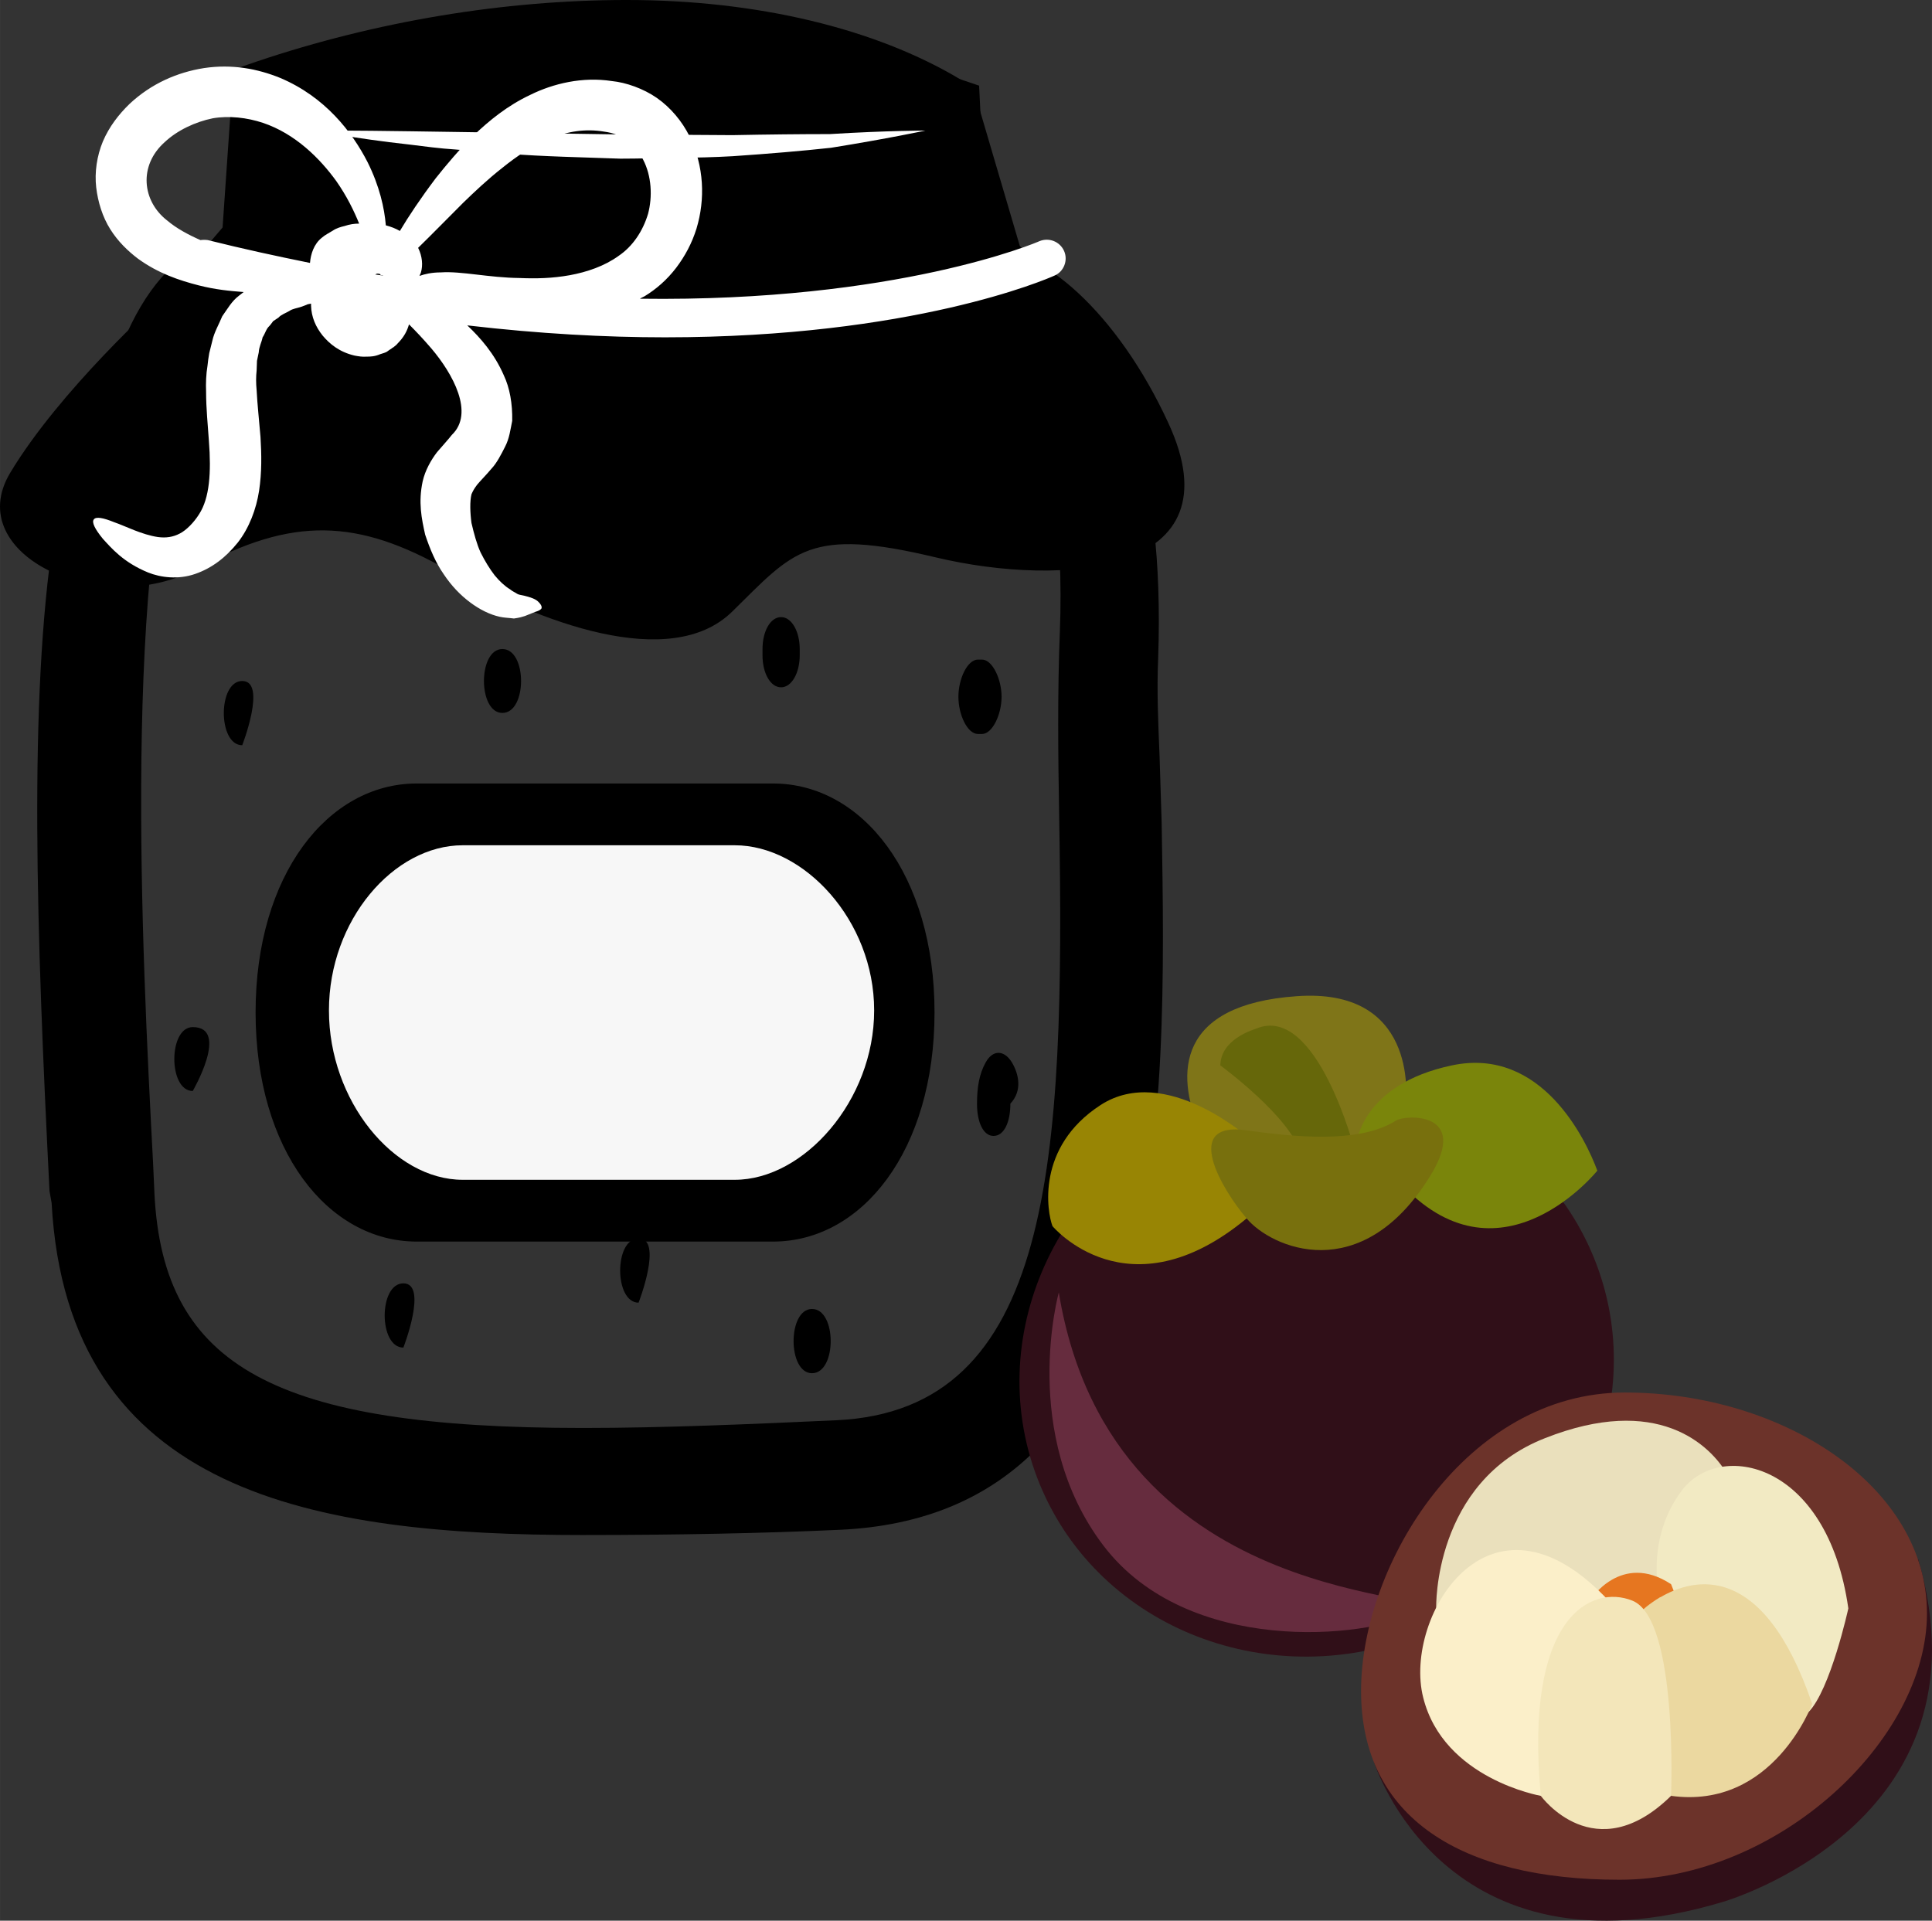 <?xml version="1.0" encoding="UTF-8" standalone="no"?>
<!-- Creator: CorelDRAW Home & Student X7 -->

<svg
   xmlns:dc="http://purl.org/dc/elements/1.1/"
   xmlns:cc="http://creativecommons.org/ns#"
   xmlns:rdf="http://www.w3.org/1999/02/22-rdf-syntax-ns#"
   xmlns:svg="http://www.w3.org/2000/svg"
   xmlns="http://www.w3.org/2000/svg"
   xmlns:sodipodi="http://sodipodi.sourceforge.net/DTD/sodipodi-0.dtd"
   xmlns:inkscape="http://www.inkscape.org/namespaces/inkscape"
   xml:space="preserve"
   width="55.033mm"
   height="54.716mm"
   version="1.1"
   style="clip-rule:evenodd;fill-rule:evenodd;image-rendering:optimizeQuality;shape-rendering:geometricPrecision;text-rendering:geometricPrecision"
   viewBox="0 0 5503.265 5471.648"
   id="svg72"
   sodipodi:docname="3761.svg"
   inkscape:version="0.92.4 (5da689c313, 2019-01-14)"><rect x="0" y="0" width="5503.265" height="5471.648" fill="#333333" stroke="none"/><sodipodi:namedview
   pagecolor="#ffffff"
   bordercolor="#666666"
   borderopacity="1"
   objecttolerance="10"
   gridtolerance="10"
   guidetolerance="10"
   inkscape:pageopacity="0"
   inkscape:pageshadow="2"
   inkscape:window-width="640"
   inkscape:window-height="480"
   id="namedview74"
   showgrid="false"
   inkscape:zoom="0.2102413"
   inkscape:cx="102.61381"
   inkscape:cy="91.715842"
   inkscape:window-x="0"
   inkscape:window-y="0"
   inkscape:window-maximized="0"
   inkscape:current-layer="svg72" />
 <defs
   id="defs4">
  <style
   type="text/css"
   id="style2">
   <![CDATA[
    .fil0 {fill:black;fill-rule:nonzero}
    .fil3 {fill:#300F18;fill-rule:nonzero}
    .fil9 {fill:#662C3E;fill-rule:nonzero}
    .fil7 {fill:#66670A;fill-rule:nonzero}
    .fil10 {fill:#6C332A;fill-rule:nonzero}
    .fil8 {fill:#78700D;fill-rule:nonzero}
    .fil5 {fill:#7A850B;fill-rule:nonzero}
    .fil4 {fill:#7F7518;fill-rule:nonzero}
    .fil6 {fill:#988504;fill-rule:nonzero}
    .fil13 {fill:#E67620;fill-rule:nonzero}
    .fil11 {fill:#EAE0BC;fill-rule:nonzero}
    .fil15 {fill:#EBD8A0;fill-rule:nonzero}
    .fil12 {fill:#F2EAC3;fill-rule:nonzero}
    .fil16 {fill:#F3E6BA;fill-rule:nonzero}
    .fil2 {fill:#F7F7F7;fill-rule:nonzero}
    .fil14 {fill:#FBEFC9;fill-rule:nonzero}
    .fil1 {fill:white;fill-rule:nonzero}
   ]]>
  </style>
 </defs>
 <g
   id="Vrstva_x0020_1"
   transform="translate(-7785.01,-11805)">
  <g
   id="_660323384">
   <path
   class="fil0"
   d="m 9570,11911 c -335,0 -686,57 -1019,170 l -34,493 -36,4 c -494,51 -408,1736 -366,2545 l 4,89 c 32,639 532,767 1327,767 228,0 484,-11 725,-22 767,-36 751,-990 737,-1832 -3,-185 -4,-360 1,-516 31,-823 -309,-1040 -312,-1042 l -3,-12 -127,-432 c -69,-42 -358,-212 -897,-212 z m -1533,3310 -5,-29 c -63,-1218 -97,-2425 394,-2460 h 2204 c 94,0 377,172 348,945 -6,154 7,291 10,475 14,838 32,1866 -814,1905 -243,11 -499,15 -729,15 -819,0 -1372,-147 -1408,-851 z"
   id="path7"
   inkscape:connector-curvature="0"
   style="fill:#000000;fill-rule:nonzero" />
   <path
   class="fil0"
   d="m 8619,12626 h 1881 l -9,-46 -113,-386 c -208,-114 -493,-177 -808,-177 -304,0 -620,49 -918,142 z m -301,267 c -186,502 -129,1620 -97,2225 l 4,89 c 25,492 344,666 1221,666 228,0 481,-11 721,-22 616,-28 652,-733 635,-1724 -3,-163 -5,-352 2,-522 11,-292 -25,-534 -106,-721 -34,-35 -62,-46 -70,-47 H 8431 c -43,4 -79,22 -113,56 z m 1127,3285 c -759,0 -1468,-115 -1513,-946 l -6,-34 c -37,-735 -60,-1399 12,-1868 l -37,43 53,-135 c 38,-196 96,-352 181,-457 62,-150 146,-246 249,-287 l 35,-41 31,-450 67,-23 c 339,-114 703,-175 1053,-175 371,0 709,81 952,227 l 35,22 133,452 c 45,39 120,119 188,262 59,71 122,183 162,357 l 19,92 13,92 c 12,106 17,229 12,372 -4,92 0,179 4,278 2,60 4,122 6,191 14,831 33,1969 -915,2013 -218,10 -465,15 -734,15 z"
   id="path9"
   inkscape:connector-curvature="0"
   style="fill:#000000;fill-rule:nonzero" />
   <path
   class="fil0"
   d="m 11113,13010 c -144,-313 -367,-509 -516,-491 l -23,-470 c -1214,-421 -2086,25 -2086,25 l -9,432 -243,158 c 0,0 -281,253 -422,488 -141,235 264,420 533,272 270,-148 457,-142 715,6 258,148 633,290 809,117 176,-173 217,-241 580,-154 363,86 862,49 662,-383 z"
   id="path11"
   inkscape:connector-curvature="0"
   style="fill:#000000;fill-rule:nonzero" />
   <path
   class="fil1"
   d="m 8682,12177 c 0,0 28,0 76,0 47,0 115,1 197,2 163,2 380,6 597,9 55,1 109,1 162,1 54,0 106,1 157,1 102,-2 196,-3 278,-3 162,-10 272,-10 272,-10 0,0 -107,23 -269,49 -82,9 -177,17 -280,24 -51,3 -104,4 -157,5 -54,0 -109,2 -163,2 -110,-4 -219,-6 -321,-14 -51,-3 -100,-8 -147,-12 -47,-3 -91,-9 -131,-14 -82,-9 -149,-19 -197,-27 -47,-8 -74,-13 -74,-13 z"
   id="path13"
   inkscape:connector-curvature="0"
   style="fill:#ffffff;fill-rule:nonzero" />
   <path
   class="fil1"
   d="m 8377,12489 c -7,-1 -14,-1 -21,0 -34,-15 -68,-33 -95,-56 -71,-55 -82,-156 -7,-223 36,-34 88,-58 137,-68 46,-8 98,-2 143,13 92,31 162,101 209,166 30,43 50,84 65,121 -14,0 -27,2 -42,7 -9,2 -23,6 -33,13 -11,7 -22,12 -31,20 -23,18 -32,47 -34,72 -94,-19 -191,-40 -291,-65 z m 477,98 c 1,-1 1,-1 2,-1 2,-2 7,-2 12,0 0,0 0,2 1,2 1,1 3,1 6,1 0,0 1,1 1,1 -7,-1 -15,-2 -22,-3 z m 126,4 c 1,-4 3,-6 4,-10 6,-20 4,-46 -8,-70 35,-34 78,-78 128,-128 33,-32 70,-67 112,-100 41,-33 86,-64 136,-83 49,-21 101,-29 154,-20 53,7 87,34 111,80 24,46 27,105 14,154 -15,50 -44,93 -84,120 -40,29 -90,46 -139,55 -50,9 -96,10 -143,8 -88,-1 -166,-20 -224,-16 -27,0 -47,5 -61,10 z m -902,749 c 24,26 58,67 129,96 35,14 85,21 134,4 49,-17 88,-48 121,-89 33,-42 53,-96 61,-148 8,-53 7,-104 4,-153 -4,-49 -9,-93 -11,-133 -2,-21 -2,-38 0,-57 0,-9 1,-18 1,-27 2,-8 3,-16 5,-24 1,-17 8,-28 11,-43 7,-10 10,-24 19,-32 4,-4 7,-9 11,-14 5,-3 10,-7 15,-10 8,-9 21,-13 31,-19 10,-7 23,-8 34,-12 6,-2 11,-4 16,-6 0,-1 7,-2 12,-3 0,2 0,4 0,6 1,32 13,60 33,85 20,24 48,47 91,57 11,2 22,4 34,3 6,0 11,0 18,-1 7,-1 14,-3 21,-6 7,-2 16,-5 19,-7 l 7,-5 3,-2 2,-1 1,-1 4,-3 h 1 v 0 l 1,-1 c 4,-3 9,-7 12,-11 18,-18 27,-36 32,-54 19,19 40,41 64,69 61,72 123,184 58,246 -11,14 -24,28 -42,49 -17,22 -34,52 -41,83 -13,60 -3,107 7,152 14,42 30,80 53,113 22,33 47,59 75,80 28,21 57,35 84,41 13,3 26,3 41,5 15,-2 25,-5 31,-7 13,-5 23,-9 30,-12 7,-2 14,-5 17,-9 2,-4 1,-10 -8,-19 -8,-9 -25,-14 -41,-18 -10,-2 -17,-3 -21,-6 -4,-3 -12,-6 -19,-12 -15,-9 -30,-23 -44,-40 -14,-18 -28,-41 -40,-65 -11,-24 -19,-54 -26,-84 -4,-29 -5,-62 0,-82 4,-9 7,-15 16,-27 9,-11 26,-28 42,-47 14,-15 27,-40 38,-62 12,-23 15,-49 20,-73 1,-49 -7,-94 -24,-130 -27,-62 -67,-107 -104,-142 206,24 394,34 563,34 704,0 1086,-165 1110,-176 26,-11 39,-43 27,-70 -12,-27 -43,-39 -70,-28 -6,3 -406,174 -1138,164 4,-3 8,-4 13,-7 33,-20 64,-47 90,-81 25,-33 45,-70 58,-112 25,-83 22,-177 -20,-263 -21,-42 -53,-81 -93,-109 -39,-27 -88,-44 -128,-48 -84,-13 -167,7 -232,39 -66,31 -118,74 -161,115 -43,42 -78,84 -109,123 -43,57 -77,108 -102,150 -12,-7 -25,-12 -40,-16 -4,-49 -18,-112 -52,-180 -44,-86 -121,-186 -249,-240 -64,-26 -137,-40 -217,-28 -76,12 -150,44 -212,102 -31,30 -58,65 -76,107 -17,41 -24,88 -19,131 5,42 18,84 40,119 22,35 50,62 79,84 58,42 118,62 173,76 47,12 88,16 128,19 -5,4 -9,7 -14,11 -20,15 -32,37 -47,58 -9,22 -23,46 -28,69 -3,12 -6,24 -9,36 -2,12 -4,24 -5,36 -4,24 -5,50 -4,74 0,48 5,95 8,140 7,90 2,163 -28,209 -15,24 -37,46 -55,55 -19,10 -39,13 -62,10 -47,-7 -92,-31 -124,-42 -32,-13 -53,-17 -59,-8 -6,8 3,27 26,55 z"
   id="path15"
   inkscape:connector-curvature="0"
   style="fill:#ffffff;fill-rule:nonzero" />
   <path
   class="fil0"
   d="m 8475,13745 c -70,0 -70,183 0,183 0,0 71,-183 0,-183 z"
   id="path17"
   inkscape:connector-curvature="0"
   style="fill:#000000;fill-rule:nonzero" />
   <path
   class="fil0"
   d="m 8334,14731 c -70,0 -70,182 0,182 0,0 106,-182 0,-182 z"
   id="path19"
   inkscape:connector-curvature="0"
   style="fill:#000000;fill-rule:nonzero" />
   <path
   class="fil0"
   d="m 8934,15461 c -71,0 -71,183 0,183 0,0 71,-183 0,-183 z"
   id="path21"
   inkscape:connector-curvature="0"
   style="fill:#000000;fill-rule:nonzero" />
   <path
   class="fil0"
   d="m 9216,13654 c -70,0 -70,182 0,182 71,0 71,-182 0,-182 z"
   id="path23"
   inkscape:connector-curvature="0"
   style="fill:#000000;fill-rule:nonzero" />
   <path
   class="fil0"
   d="m 10582,13896 c 30,0 56,-56 56,-106 0,-50 -26,-106 -56,-106 h -11 c -31,0 -56,56 -56,106 0,50 25,106 56,106 z"
   id="path25"
   inkscape:connector-curvature="0"
   style="fill:#000000;fill-rule:nonzero" />
   <path
   class="fil0"
   d="m 10667,14831 c -21,-34 -53,-37 -74,0 -19,34 -25,72 -25,119 0,50 17,91 47,91 31,0 48,-41 48,-91 v -1 c 35,-37 24,-85 4,-118 z"
   id="path27"
   inkscape:connector-curvature="0"
   style="fill:#000000;fill-rule:nonzero" />
   <path
   class="fil0"
   d="m 10098,15534 c -70,0 -70,183 0,183 71,0 71,-183 0,-183 z"
   id="path29"
   inkscape:connector-curvature="0"
   style="fill:#000000;fill-rule:nonzero" />
   <path
   class="fil0"
   d="m 10063,13672 v -18 c 0,-50 -23,-91 -53,-91 -31,0 -53,41 -53,91 v 18 c 0,50 22,91 53,91 30,0 53,-41 53,-91 z"
   id="path31"
   inkscape:connector-curvature="0"
   style="fill:#000000;fill-rule:nonzero" />
   <path
   class="fil0"
   d="m 9604,15333 c -70,0 -70,183 0,183 0,0 71,-183 0,-183 z"
   id="path33"
   inkscape:connector-curvature="0"
   style="fill:#000000;fill-rule:nonzero" />
   <path
   class="fil0"
   d="m 8513,14689 c 0,393 206,653 459,653 h 1015 c 254,0 460,-260 460,-653 0,-392 -206,-652 -460,-652 H 8972 c -253,0 -459,260 -459,652 z"
   id="path35"
   inkscape:connector-curvature="0"
   style="fill:#000000;fill-rule:nonzero" />
   <path
   class="fil2"
   d="m 10275,14683 c 0,-256 -200,-470 -397,-470 h -775 c -197,0 -381,214 -381,470 v 1 c 0,256 184,482 381,482 h 775 c 197,0 397,-226 397,-482 z"
   id="path37"
   inkscape:connector-curvature="0"
   style="fill:#f7f7f7;fill-rule:nonzero" />
  </g>
  <g
   id="_660321200">
   <path
   class="fil3"
   d="m 10747,16034 c 170,412 661,602 1096,423 435,-180 651,-659 481,-1072 -170,-413 -660,-602 -1096,-423 -435,179 -651,659 -481,1072 z"
   id="path40"
   inkscape:connector-curvature="0"
   style="fill:#300f18;fill-rule:nonzero" />
   <path
   class="fil4"
   d="m 11788,14957 c 6,-35 30,-339 -310,-314 -340,24 -345,220 -276,380 l 25,164 333,-45 231,-95 z"
   id="path42"
   inkscape:connector-curvature="0"
   style="fill:#7f7518;fill-rule:nonzero" />
   <path
   class="fil5"
   d="m 11649,15062 c 0,0 15,-168 272,-222 256,-54 382,213 414,300 0,0 -270,336 -551,46 z"
   id="path44"
   inkscape:connector-curvature="0"
   style="fill:#7a850b;fill-rule:nonzero" />
   <path
   class="fil6"
   d="m 11345,15049 c 0,0 -240,-216 -425,-96 -185,120 -152,306 -137,345 0,0 215,258 553,-22 l 41,-102 z"
   id="path46"
   inkscape:connector-curvature="0"
   style="fill:#988504;fill-rule:nonzero" />
   <path
   class="fil7"
   d="m 11644,15082 c 0,0 -108,-418 -280,-347 -13,5 -101,31 -103,105 0,0 202,148 229,252 0,0 118,-1 154,-10 z"
   id="path48"
   inkscape:connector-curvature="0"
   style="fill:#66670a;fill-rule:nonzero" />
   <path
   class="fil8"
   d="m 11762,14997 c -90,57 -240,55 -426,28 -186,-27 -71,168 0,251 69,83 326,198 523,-121 115,-186 -72,-174 -97,-158 z"
   id="path50"
   inkscape:connector-curvature="0"
   style="fill:#78700d;fill-rule:nonzero" />
   <path
   class="fil9"
   d="m 10801,15487 c 0,0 -113,405 127,721 240,315 749,265 891,191 143,-75 -865,21 -1018,-912 z"
   id="path52"
   inkscape:connector-curvature="0"
   style="fill:#662c3e;fill-rule:nonzero" />
   <path
   class="fil3"
   d="m 11699,16825 c 0,0 198,637 994,398 0,0 776,-223 556,-976 l -847,-38 z"
   id="path54"
   inkscape:connector-curvature="0"
   style="fill:#300f18;fill-rule:nonzero" />
   <path
   class="fil10"
   d="m 13274,16401 c 0,362 -425,759 -876,759 -451,0 -736,-177 -736,-538 0,-361 300,-850 751,-850 452,0 861,268 861,629 z"
   id="path56"
   inkscape:connector-curvature="0"
   style="fill:#6c332a;fill-rule:nonzero" />
   <path
   class="fil11"
   d="m 11876,16385 c 0,0 -9,-358 310,-483 319,-126 470,17 521,106 v 257 l -100,144 -317,121 z"
   id="path58"
   inkscape:connector-curvature="0"
   style="fill:#eae0bc;fill-rule:nonzero" />
   <path
   class="fil12"
   d="m 12575,16052 c 107,-144 415,-86 475,335 0,0 -51,233 -114,296 l -287,-167 -129,-129 c 0,0 -61,-179 55,-335 z"
   id="path60"
   inkscape:connector-curvature="0"
   style="fill:#f2eac3;fill-rule:nonzero" />
   <path
   class="fil13"
   d="m 12314,16364 c 0,0 88,-140 231,-46 l 26,65 -154,55 z"
   id="path62"
   inkscape:connector-curvature="0"
   style="fill:#e67620;fill-rule:nonzero" />
   <path
   class="fil14"
   d="m 12174,16921 c 0,0 -277,-48 -335,-280 -59,-232 198,-656 548,-254 l -110,356 z"
   id="path64"
   inkscape:connector-curvature="0"
   style="fill:#fbefc9;fill-rule:nonzero" />
   <path
   class="fil15"
   d="m 12947,16659 c 0,0 -111,302 -402,262 l -128,-321 44,-206 c 0,0 20,-19 53,-39 1,0 1,0 1,0 94,-55 292,-106 432,304 z"
   id="path66"
   inkscape:connector-curvature="0"
   style="fill:#ebd8a0;fill-rule:nonzero" />
   <path
   class="fil16"
   d="m 12174,16921 c 0,0 154,213 371,0 0,0 21,-503 -110,-556 -116,-47 -309,44 -261,556 z"
   id="path68"
   inkscape:connector-curvature="0"
   style="fill:#f3e6ba;fill-rule:nonzero" />
  </g>
 </g>
</svg>